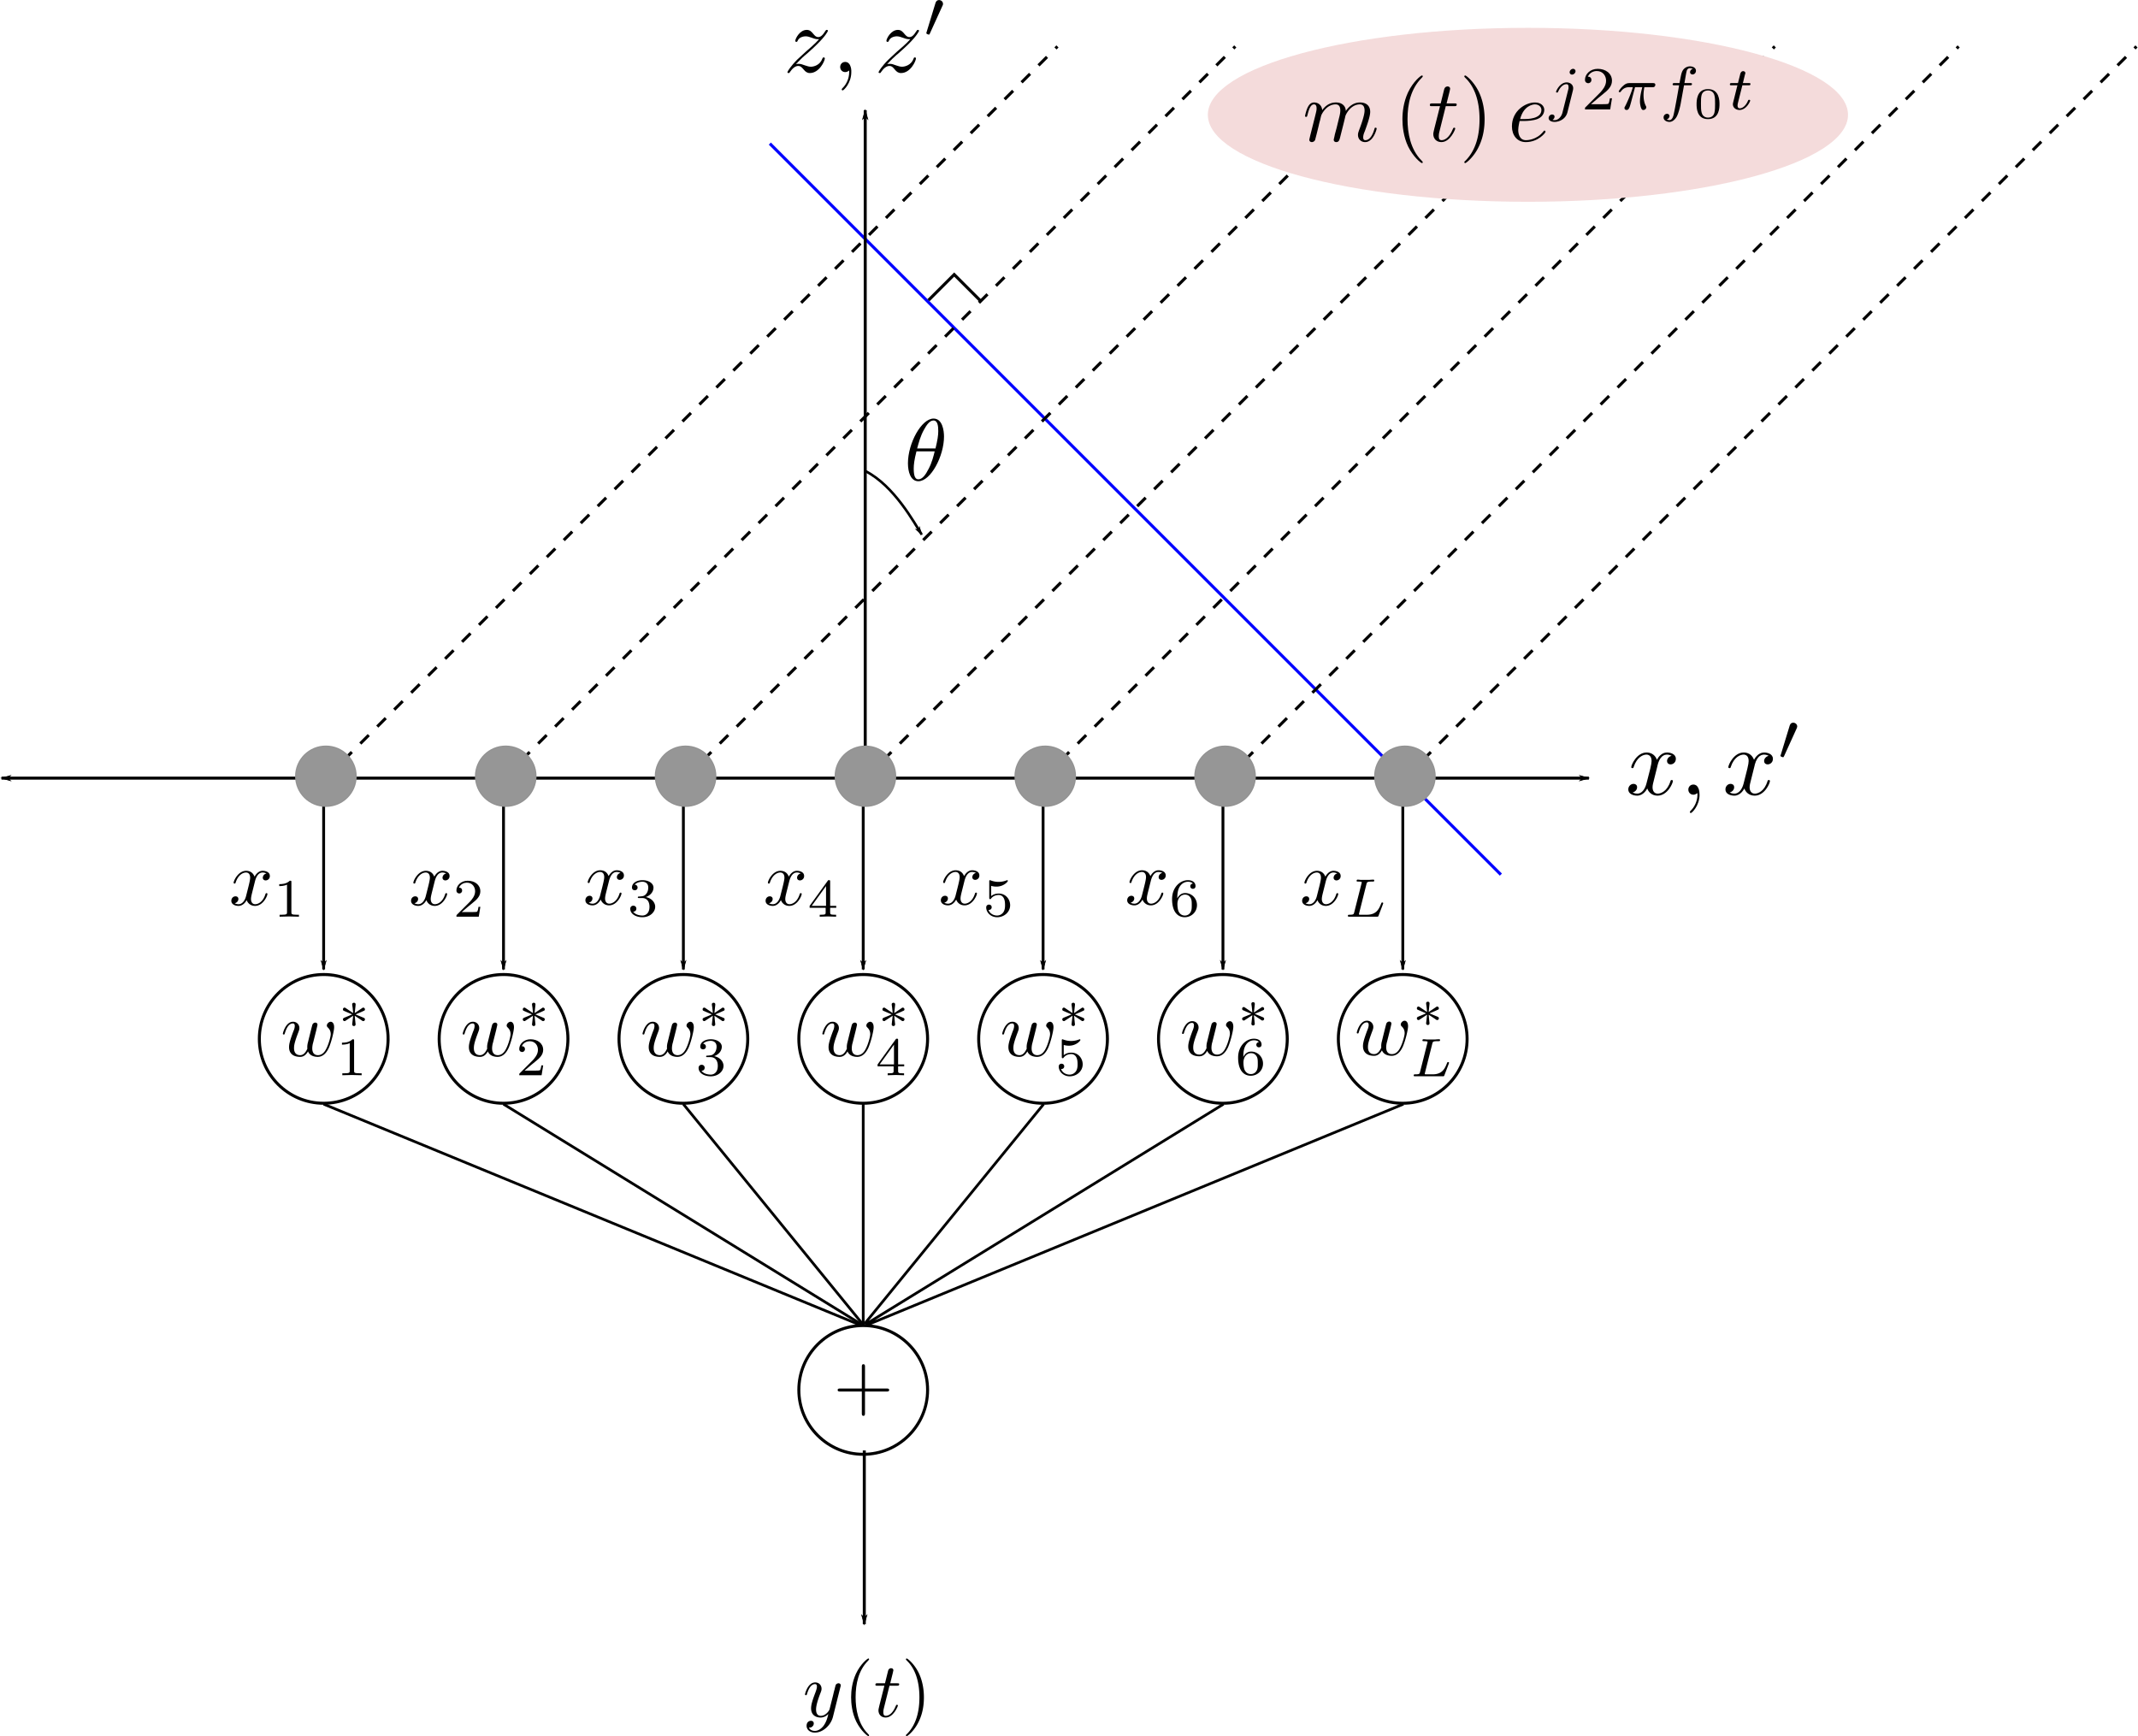 <svg xmlns="http://www.w3.org/2000/svg" xmlns:ns0="http://www.iki.fi/pav/software/textext/" xmlns:xlink="http://www.w3.org/1999/xlink" viewBox="0 0 713.31 579.21" version="1.0"><defs><marker id="a" refY="0" refX="0" orient="auto" overflow="visible"><path d="M-10 0l-4 4L0 0l-14-4 4 4z" stroke="#000" stroke-width=".8pt" fill-rule="evenodd"/></marker><marker id="P" refY="0" refX="0" orient="auto" overflow="visible"><path d="M10 0l4-4L0 0l14 4-4-4z" stroke="#000" stroke-width=".8pt" fill-rule="evenodd"/></marker><radialGradient id="R" gradientUnits="userSpaceOnUse" cx="381.31" cy="477.66" r="109.98" gradientTransform="matrix(1 0 0 1.006 0 -2.968)"><stop offset="0"/><stop offset="1" stop-opacity="0"/></radialGradient></defs><path d="M256.848 47.91l243.9 243.9" stroke="#00f" fill="none"/><path d="M335.04 412.65v55.218" marker-end="url(#a)" stroke="#000" stroke-width=".947" fill="none" transform="translate(-47.042 -144.41)"/><path d="M287.998 368.38v73.745" stroke="#000" stroke-width=".901" fill="none"/><path d="M335.4 628.35v57.97" marker-end="url(#a)" stroke="#000" fill="none" transform="translate(-47.042 -144.41)"/><path d="M129.48 346.62c0 11.861-9.615 21.477-21.476 21.477-11.862 0-21.477-9.616-21.477-21.477 0-11.862 9.616-21.477 21.477-21.477s21.477 9.616 21.477 21.477zM189.476 346.62c0 11.861-9.616 21.477-21.477 21.477-11.862 0-21.477-9.616-21.477-21.477 0-11.862 9.616-21.477 21.477-21.477s21.477 9.616 21.477 21.477zM249.476 346.62c0 11.861-9.616 21.477-21.477 21.477-11.862 0-21.477-9.616-21.477-21.477 0-11.862 9.616-21.477 21.477-21.477s21.477 9.616 21.477 21.477zM309.476 346.62c0 11.861-9.616 21.477-21.477 21.477-11.862 0-21.477-9.616-21.477-21.477 0-11.862 9.616-21.477 21.477-21.477s21.477 9.616 21.477 21.477zM369.476 346.62c0 11.861-9.616 21.477-21.477 21.477-11.862 0-21.477-9.616-21.477-21.477 0-11.862 9.616-21.477 21.477-21.477s21.477 9.616 21.477 21.477zM429.476 346.62c0 11.861-9.616 21.477-21.477 21.477-11.862 0-21.477-9.616-21.477-21.477 0-11.862 9.616-21.477 21.477-21.477s21.477 9.616 21.477 21.477zM489.476 346.62c0 11.861-9.616 21.477-21.477 21.477-11.862 0-21.477-9.616-21.477-21.477 0-11.862 9.616-21.477 21.477-21.477s21.477 9.616 21.477 21.477z" stroke="#000" stroke-width="1" fill="none"/><path d="M155.02 412.65v55.218" marker-end="url(#a)" stroke="#000" stroke-width=".947" fill="none" transform="translate(-47.042 -144.41)"/><path d="M107.958 368.38l178.78 73.611" stroke="#000" stroke-width=".901" fill="none"/><path d="M515.07 412.65v55.218M455.06 412.65v55.218M395.05 412.65v55.218M275.04 412.65v55.218" marker-end="url(#a)" stroke="#000" stroke-width=".947" fill="none" transform="translate(-47.042 -144.41)"/><path d="M227.988 368.38l59.772 73.343" stroke="#000" stroke-width=".901" fill="none"/><path d="M215.03 412.65v55.218" marker-end="url(#a)" stroke="#000" stroke-width=".947" fill="none" transform="translate(-47.042 -144.41)"/><path d="M167.968 368.38l119.41 73.477" stroke="#000" stroke-width=".901" fill="none"/><g ns0:preamble="/home/zinka/Desktop/zinka/Ubuntu Softwares/Textext/preamble.txt" ns0:text="$w_1^*$" transform="translate(-485.982 2.75) scale(2.594)"><defs><symbol id="b" overflow="visible"><path d="M4.61-3.375c.046-.219.14-.594.14-.656 0-.172-.14-.266-.281-.266a.414.414 0 00-.375.281c-.032.063-.5 1.97-.563 2.235a2.336 2.336 0 00-.093.656c0 .11 0 .125.015.172-.234.531-.531.844-.922.844-.797 0-.797-.735-.797-.907 0-.312.047-.703.516-1.937.11-.297.172-.438.172-.64a.797.797 0 00-.813-.813C.656-4.406.297-2.953.297-2.875c0 .11.094.11.11.11.109 0 .109-.032.156-.188.28-.922.656-1.234 1.015-1.234.094 0 .25.015.25.328 0 .25-.11.53-.187.703-.438 1.172-.547 1.625-.547 2.015C1.094-.234 1.75.11 2.5.11c.172 0 .64 0 1.031-.703.266.64.953.703 1.25.703.75 0 1.188-.625 1.453-1.218.328-.782.657-2.125.657-2.594 0-.547-.266-.703-.438-.703-.25 0-.5.265-.5.484 0 .125.063.188.14.266.11.11.36.36.36.843 0 .344-.281 1.313-.547 1.829-.25.53-.61.875-1.094.875-.468 0-.734-.297-.734-.875 0-.266.062-.579.11-.72z"/></symbol><symbol id="c" overflow="visible"><path d="M2.25-1.734c.578-.25.828-.344 1-.438.14-.047.203-.078.203-.219a.223.223 0 00-.219-.218c-.047 0-.062 0-.14.062l-.953.64.109-1.03c.016-.126 0-.297-.219-.297-.078 0-.218.046-.218.203 0 .062.03.265.046.343.016.11.063.625.079.782l-.954-.64C.922-2.579.906-2.61.844-2.61c-.14 0-.219.109-.219.218 0 .141.078.188.14.204l1.048.453c-.563.25-.829.343-1 .421-.125.063-.188.094-.188.22s.078.218.219.218c.047 0 .062 0 .14-.063l.954-.625-.125 1.11c0 .156.14.219.218.219.094 0 .22-.063.22-.22 0-.062-.032-.265-.032-.327-.016-.125-.063-.625-.078-.781l.828.546c.187.141.203.141.265.141a.214.214 0 00.22-.219c0-.14-.095-.172-.157-.203z"/></symbol><symbol id="d" overflow="visible"><path d="M2.328-4.438c0-.187 0-.187-.203-.187-.453.438-1.078.438-1.36.438v.25c.157 0 .626 0 1-.188v3.547c0 .234 0 .328-.687.328H.812V0c.125 0 .985-.031 1.235-.031.219 0 1.094.031 1.25.031v-.25H3.03c-.703 0-.703-.094-.703-.328z"/></symbol></defs><use xlink:href="#b" height="586.206" width="729.005" y="134.765" x="223.432"/><use xlink:href="#c" height="586.206" width="729.005" y="131.15" x="230.833"/><use xlink:href="#d" height="586.206" width="729.005" y="137.238" x="230.565"/></g><g ns0:preamble="/home/zinka/Desktop/zinka/Ubuntu Softwares/Textext/preamble.txt" transform="translate(-425.982 2.75) scale(2.594)" ns0:text="$w_2^*$"><defs><symbol id="e" overflow="visible"><path d="M4.61-3.375c.046-.219.14-.594.14-.656 0-.172-.14-.266-.281-.266a.414.414 0 00-.375.281c-.032.063-.5 1.97-.563 2.235a2.336 2.336 0 00-.093.656c0 .11 0 .125.015.172-.234.531-.531.844-.922.844-.797 0-.797-.735-.797-.907 0-.312.047-.703.516-1.937.11-.297.172-.438.172-.64a.797.797 0 00-.813-.813C.656-4.406.297-2.953.297-2.875c0 .11.094.11.11.11.109 0 .109-.032.156-.188.28-.922.656-1.234 1.015-1.234.094 0 .25.015.25.328 0 .25-.11.53-.187.703-.438 1.172-.547 1.625-.547 2.015C1.094-.234 1.75.11 2.5.11c.172 0 .64 0 1.031-.703.266.64.953.703 1.25.703.75 0 1.188-.625 1.453-1.218.328-.782.657-2.125.657-2.594 0-.547-.266-.703-.438-.703-.25 0-.5.265-.5.484 0 .125.063.188.14.266.11.11.36.36.36.843 0 .344-.281 1.313-.547 1.829-.25.53-.61.875-1.094.875-.468 0-.734-.297-.734-.875 0-.266.062-.579.11-.72z"/></symbol><symbol id="f" overflow="visible"><path d="M2.25-1.734c.578-.25.828-.344 1-.438.14-.047.203-.078.203-.219a.223.223 0 00-.219-.218c-.047 0-.062 0-.14.062l-.953.64.109-1.03c.016-.126 0-.297-.219-.297-.078 0-.218.046-.218.203 0 .062.03.265.046.343.016.11.063.625.079.782l-.954-.64C.922-2.579.906-2.61.844-2.61c-.14 0-.219.109-.219.218 0 .141.078.188.14.204l1.048.453c-.563.25-.829.343-1 .421-.125.063-.188.094-.188.22s.078.218.219.218c.047 0 .062 0 .14-.063l.954-.625-.125 1.11c0 .156.14.219.218.219.094 0 .22-.063.22-.22 0-.062-.032-.265-.032-.327-.016-.125-.063-.625-.078-.781l.828.546c.187.141.203.141.265.141a.214.214 0 00.22-.219c0-.14-.095-.172-.157-.203z"/></symbol><symbol id="g" overflow="visible"><path d="M3.516-1.266H3.28c-.015.157-.094.563-.187.625-.047.047-.578.047-.688.047H1.125c.734-.64.984-.843 1.39-1.172.516-.406 1-.843 1-1.5 0-.843-.734-1.359-1.624-1.359-.86 0-1.453.61-1.453 1.25 0 .344.296.39.375.39.156 0 .359-.124.359-.374 0-.125-.047-.375-.406-.375.218-.485.687-.641 1.015-.641.703 0 1.063.547 1.063 1.11 0 .609-.438 1.077-.656 1.327L.516-.266C.438-.203.438-.188.438 0h2.875z"/></symbol></defs><use xlink:href="#e" height="586.206" width="729.005" y="134.765" x="223.432"/><use xlink:href="#f" height="586.206" width="729.005" y="131.15" x="230.833"/><use xlink:href="#g" height="586.206" width="729.005" y="137.238" x="230.565"/></g><g ns0:preamble="/home/zinka/Desktop/zinka/Ubuntu Softwares/Textext/preamble.txt" ns0:text="$w_3^*$" transform="translate(-365.982 2.75) scale(2.594)"><defs><symbol id="h" overflow="visible"><path d="M4.61-3.375c.046-.219.14-.594.14-.656 0-.172-.14-.266-.281-.266a.414.414 0 00-.375.281c-.032.063-.5 1.97-.563 2.235a2.336 2.336 0 00-.093.656c0 .11 0 .125.015.172-.234.531-.531.844-.922.844-.797 0-.797-.735-.797-.907 0-.312.047-.703.516-1.937.11-.297.172-.438.172-.64a.797.797 0 00-.813-.813C.656-4.406.297-2.953.297-2.875c0 .11.094.11.11.11.109 0 .109-.032.156-.188.28-.922.656-1.234 1.015-1.234.094 0 .25.015.25.328 0 .25-.11.53-.187.703-.438 1.172-.547 1.625-.547 2.015C1.094-.234 1.75.11 2.5.11c.172 0 .64 0 1.031-.703.266.64.953.703 1.25.703.75 0 1.188-.625 1.453-1.218.328-.782.657-2.125.657-2.594 0-.547-.266-.703-.438-.703-.25 0-.5.265-.5.484 0 .125.063.188.14.266.11.11.36.36.36.843 0 .344-.281 1.313-.547 1.829-.25.53-.61.875-1.094.875-.468 0-.734-.297-.734-.875 0-.266.062-.579.11-.72z"/></symbol><symbol id="i" overflow="visible"><path d="M2.25-1.734c.578-.25.828-.344 1-.438.14-.047.203-.078.203-.219a.223.223 0 00-.219-.218c-.047 0-.062 0-.14.062l-.953.64.109-1.03c.016-.126 0-.297-.219-.297-.078 0-.218.046-.218.203 0 .062.03.265.046.343.016.11.063.625.079.782l-.954-.64C.922-2.579.906-2.61.844-2.61c-.14 0-.219.109-.219.218 0 .141.078.188.14.204l1.048.453c-.563.25-.829.343-1 .421-.125.063-.188.094-.188.22s.078.218.219.218c.047 0 .062 0 .14-.063l.954-.625-.125 1.11c0 .156.14.219.218.219.094 0 .22-.063.22-.22 0-.062-.032-.265-.032-.327-.016-.125-.063-.625-.078-.781l.828.546c.187.141.203.141.265.141a.214.214 0 00.22-.219c0-.14-.095-.172-.157-.203z"/></symbol><symbol id="j" overflow="visible"><path d="M1.906-2.328c.547 0 .938.375.938 1.125 0 .86-.516 1.125-.907 1.125-.28 0-.906-.078-1.187-.5.328 0 .406-.234.406-.39 0-.22-.172-.376-.39-.376a.38.38 0 00-.391.407C.375-.281 1.094.14 1.937.14c.97 0 1.641-.657 1.641-1.344 0-.547-.437-1.094-1.203-1.25.719-.266.984-.781.984-1.219 0-.547-.625-.953-1.406-.953-.765 0-1.36.375-1.36.937 0 .235.157.36.36.36.219 0 .36-.156.36-.344 0-.203-.141-.36-.36-.375.25-.297.719-.375.985-.375.312 0 .75.156.75.75 0 .297-.094.625-.282.828-.218.266-.422.281-.765.313-.172.015-.188.015-.22.015-.015 0-.077.016-.077.094 0 .094.062.094.187.094z"/></symbol></defs><use xlink:href="#h" height="586.206" width="729.005" y="134.765" x="223.432"/><use xlink:href="#i" height="586.206" width="729.005" y="131.15" x="230.833"/><use xlink:href="#j" height="586.206" width="729.005" y="137.238" x="230.565"/></g><g ns0:preamble="/home/zinka/Desktop/zinka/Ubuntu Softwares/Textext/preamble.txt" transform="translate(-305.982 2.75) scale(2.594)" ns0:text="$w_4^*$"><defs><symbol id="k" overflow="visible"><path d="M4.61-3.375c.046-.219.14-.594.14-.656 0-.172-.14-.266-.281-.266a.414.414 0 00-.375.281c-.032.063-.5 1.97-.563 2.235a2.336 2.336 0 00-.093.656c0 .11 0 .125.015.172-.234.531-.531.844-.922.844-.797 0-.797-.735-.797-.907 0-.312.047-.703.516-1.937.11-.297.172-.438.172-.64a.797.797 0 00-.813-.813C.656-4.406.297-2.953.297-2.875c0 .11.094.11.11.11.109 0 .109-.032.156-.188.28-.922.656-1.234 1.015-1.234.094 0 .25.015.25.328 0 .25-.11.53-.187.703-.438 1.172-.547 1.625-.547 2.015C1.094-.234 1.75.11 2.5.11c.172 0 .64 0 1.031-.703.266.64.953.703 1.25.703.75 0 1.188-.625 1.453-1.218.328-.782.657-2.125.657-2.594 0-.547-.266-.703-.438-.703-.25 0-.5.265-.5.484 0 .125.063.188.14.266.11.11.36.36.36.843 0 .344-.281 1.313-.547 1.829-.25.53-.61.875-1.094.875-.468 0-.734-.297-.734-.875 0-.266.062-.579.11-.72z"/></symbol><symbol id="l" overflow="visible"><path d="M2.25-1.734c.578-.25.828-.344 1-.438.14-.047.203-.078.203-.219a.223.223 0 00-.219-.218c-.047 0-.062 0-.14.062l-.953.64.109-1.03c.016-.126 0-.297-.219-.297-.078 0-.218.046-.218.203 0 .062.03.265.046.343.016.11.063.625.079.782l-.954-.64C.922-2.579.906-2.61.844-2.61c-.14 0-.219.109-.219.218 0 .141.078.188.14.204l1.048.453c-.563.25-.829.343-1 .421-.125.063-.188.094-.188.22s.078.218.219.218c.047 0 .062 0 .14-.063l.954-.625-.125 1.11c0 .156.14.219.218.219.094 0 .22-.063.22-.22 0-.062-.032-.265-.032-.327-.016-.125-.063-.625-.078-.781l.828.546c.187.141.203.141.265.141a.214.214 0 00.22-.219c0-.14-.095-.172-.157-.203z"/></symbol><symbol id="m" overflow="visible"><path d="M3.688-1.14v-.25h-.782V-4.5c0-.14 0-.203-.14-.203-.094 0-.125 0-.188.11L.266-1.392v.25h2.062v.563c0 .25 0 .328-.578.328h-.187V0c.359-.016.796-.031 1.046-.031.266 0 .704.015 1.063.031v-.25h-.188c-.578 0-.578-.078-.578-.328v-.563zM2.375-3.939v2.547H.531z"/></symbol></defs><use xlink:href="#k" height="586.206" width="729.005" y="134.765" x="223.432"/><use xlink:href="#l" height="586.206" width="729.005" y="131.15" x="230.833"/><use xlink:href="#m" height="586.206" width="729.005" y="137.238" x="230.565"/></g><g ns0:preamble="/home/zinka/Desktop/zinka/Ubuntu Softwares/Textext/preamble.txt" ns0:text="$w_5^*$" transform="translate(-245.982 2.75) scale(2.594)"><defs><symbol id="n" overflow="visible"><path d="M4.61-3.375c.046-.219.14-.594.14-.656 0-.172-.14-.266-.281-.266a.414.414 0 00-.375.281c-.032.063-.5 1.97-.563 2.235a2.336 2.336 0 00-.093.656c0 .11 0 .125.015.172-.234.531-.531.844-.922.844-.797 0-.797-.735-.797-.907 0-.312.047-.703.516-1.937.11-.297.172-.438.172-.64a.797.797 0 00-.813-.813C.656-4.406.297-2.953.297-2.875c0 .11.094.11.11.11.109 0 .109-.032.156-.188.28-.922.656-1.234 1.015-1.234.094 0 .25.015.25.328 0 .25-.11.53-.187.703-.438 1.172-.547 1.625-.547 2.015C1.094-.234 1.75.11 2.5.11c.172 0 .64 0 1.031-.703.266.64.953.703 1.25.703.75 0 1.188-.625 1.453-1.218.328-.782.657-2.125.657-2.594 0-.547-.266-.703-.438-.703-.25 0-.5.265-.5.484 0 .125.063.188.14.266.11.11.36.36.36.843 0 .344-.281 1.313-.547 1.829-.25.53-.61.875-1.094.875-.468 0-.734-.297-.734-.875 0-.266.062-.579.11-.72z"/></symbol><symbol id="o" overflow="visible"><path d="M2.25-1.734c.578-.25.828-.344 1-.438.14-.047.203-.078.203-.219a.223.223 0 00-.219-.218c-.047 0-.062 0-.14.062l-.953.64.109-1.03c.016-.126 0-.297-.219-.297-.078 0-.218.046-.218.203 0 .062.03.265.046.343.016.11.063.625.079.782l-.954-.64C.922-2.579.906-2.61.844-2.61c-.14 0-.219.109-.219.218 0 .141.078.188.14.204l1.048.453c-.563.25-.829.343-1 .421-.125.063-.188.094-.188.22s.078.218.219.218c.047 0 .062 0 .14-.063l.954-.625-.125 1.11c0 .156.14.219.218.219.094 0 .22-.063.22-.22 0-.062-.032-.265-.032-.327-.016-.125-.063-.625-.078-.781l.828.546c.187.141.203.141.265.141a.214.214 0 00.22-.219c0-.14-.095-.172-.157-.203z"/></symbol><symbol id="p" overflow="visible"><path d="M1.078-3.89c.36.093.563.093.672.093.922 0 1.469-.625 1.469-.734 0-.078-.047-.094-.078-.094-.016 0-.032 0-.063.016-.172.062-.531.203-1.047.203-.203 0-.562-.016-1.015-.188-.079-.031-.094-.031-.094-.031-.094 0-.094.078-.094.187v2.047c0 .125 0 .203.11.203.062 0 .078 0 .14-.093.297-.375.734-.438.969-.438.422 0 .61.328.64.39.125.235.172.5.172.907 0 .203 0 .61-.218.922a.984.984 0 01-.813.422c-.453 0-.922-.25-1.094-.719.266.016.407-.156.407-.344 0-.297-.266-.343-.36-.343 0 0-.344 0-.344.375 0 .625.579 1.25 1.407 1.25.89 0 1.672-.657 1.672-1.547 0-.782-.594-1.5-1.454-1.5-.312 0-.671.062-.984.328z"/></symbol></defs><use xlink:href="#n" height="586.206" width="729.005" y="134.765" x="223.432"/><use xlink:href="#o" height="586.206" width="729.005" y="131.15" x="230.833"/><use xlink:href="#p" height="586.206" width="729.005" y="137.238" x="230.565"/></g><g ns0:preamble="/home/zinka/Desktop/zinka/Ubuntu Softwares/Textext/preamble.txt" transform="translate(-185.982 2.56) scale(2.594)" ns0:text="$w_6^*$"><defs><symbol id="q" overflow="visible"><path d="M4.61-3.375c.046-.219.14-.594.14-.656 0-.172-.14-.266-.281-.266a.414.414 0 00-.375.281c-.032.063-.5 1.97-.563 2.235a2.336 2.336 0 00-.093.656c0 .11 0 .125.015.172-.234.531-.531.844-.922.844-.797 0-.797-.735-.797-.907 0-.312.047-.703.516-1.937.11-.297.172-.438.172-.64a.797.797 0 00-.813-.813C.656-4.406.297-2.953.297-2.875c0 .11.094.11.11.11.109 0 .109-.032.156-.188.28-.922.656-1.234 1.015-1.234.094 0 .25.015.25.328 0 .25-.11.53-.187.703-.438 1.172-.547 1.625-.547 2.015C1.094-.234 1.75.11 2.5.11c.172 0 .64 0 1.031-.703.266.64.953.703 1.25.703.75 0 1.188-.625 1.453-1.218.328-.782.657-2.125.657-2.594 0-.547-.266-.703-.438-.703-.25 0-.5.265-.5.484 0 .125.063.188.14.266.11.11.36.36.36.843 0 .344-.281 1.313-.547 1.829-.25.53-.61.875-1.094.875-.468 0-.734-.297-.734-.875 0-.266.062-.579.11-.72z"/></symbol><symbol id="r" overflow="visible"><path d="M2.25-1.734c.578-.25.828-.344 1-.438.14-.047.203-.078.203-.219a.223.223 0 00-.219-.218c-.047 0-.062 0-.14.062l-.953.64.109-1.03c.016-.126 0-.297-.219-.297-.078 0-.218.046-.218.203 0 .062.03.265.046.343.016.11.063.625.079.782l-.954-.64C.922-2.579.906-2.61.844-2.61c-.14 0-.219.109-.219.218 0 .141.078.188.14.204l1.048.453c-.563.25-.829.343-1 .421-.125.063-.188.094-.188.22s.078.218.219.218c.047 0 .062 0 .14-.063l.954-.625-.125 1.11c0 .156.14.219.218.219.094 0 .22-.063.22-.22 0-.062-.032-.265-.032-.327-.016-.125-.063-.625-.078-.781l.828.546c.187.141.203.141.265.141a.214.214 0 00.22-.219c0-.14-.095-.172-.157-.203z"/></symbol><symbol id="s" overflow="visible"><path d="M1.047-2.281c0-.563.047-1.078.312-1.516.235-.375.61-.625 1.063-.625.203 0 .484.047.625.235-.172.015-.328.14-.328.343a.32.32 0 00.328.328c.219 0 .344-.14.344-.343 0-.407-.297-.766-.985-.766-1 0-2.03.922-2.03 2.422C.375-.406 1.218.14 2 .14c.844 0 1.578-.657 1.578-1.563 0-.89-.703-1.547-1.515-1.547-.563 0-.86.375-1.016.688zM2-.078c-.36 0-.625-.203-.781-.516-.094-.203-.157-.562-.157-.968 0-.688.407-1.204.97-1.204.312 0 .53.125.702.375.172.266.172.563.172.97 0 .39 0 .687-.187.968A.815.815 0 012-.078z"/></symbol></defs><use xlink:href="#q" height="586.206" width="729.005" y="134.765" x="223.432"/><use xlink:href="#r" height="586.206" width="729.005" y="131.15" x="230.833"/><use xlink:href="#s" height="586.206" width="729.005" y="137.238" x="230.565"/></g><g ns0:preamble="/home/zinka/Desktop/zinka/Ubuntu Softwares/Textext/preamble.txt" ns0:text="$w_L^*$" transform="translate(-127.683 2.4) scale(2.594)"><defs><symbol id="t" overflow="visible"><path d="M4.61-3.375c.046-.219.14-.594.14-.656 0-.172-.14-.266-.281-.266a.414.414 0 00-.375.281c-.032.063-.5 1.97-.563 2.235a2.336 2.336 0 00-.093.656c0 .11 0 .125.015.172-.234.531-.531.844-.922.844-.797 0-.797-.735-.797-.907 0-.312.047-.703.516-1.937.11-.297.172-.438.172-.64a.797.797 0 00-.813-.813C.656-4.406.297-2.953.297-2.875c0 .11.094.11.11.11.109 0 .109-.032.156-.188.28-.922.656-1.234 1.015-1.234.094 0 .25.015.25.328 0 .25-.11.53-.187.703-.438 1.172-.547 1.625-.547 2.015C1.094-.234 1.75.11 2.5.11c.172 0 .64 0 1.031-.703.266.64.953.703 1.25.703.75 0 1.188-.625 1.453-1.218.328-.782.657-2.125.657-2.594 0-.547-.266-.703-.438-.703-.25 0-.5.265-.5.484 0 .125.063.188.14.266.11.11.36.36.36.843 0 .344-.281 1.313-.547 1.829-.25.53-.61.875-1.094.875-.468 0-.734-.297-.734-.875 0-.266.062-.579.11-.72z"/></symbol><symbol id="u" overflow="visible"><path d="M2.25-1.734c.578-.25.828-.344 1-.438.14-.047.203-.078.203-.219a.223.223 0 00-.219-.218c-.047 0-.062 0-.14.062l-.953.64.109-1.03c.016-.126 0-.297-.219-.297-.078 0-.218.046-.218.203 0 .062.03.265.046.343.016.11.063.625.079.782l-.954-.64C.922-2.579.906-2.61.844-2.61c-.14 0-.219.109-.219.218 0 .141.078.188.14.204l1.048.453c-.563.25-.829.343-1 .421-.125.063-.188.094-.188.22s.078.218.219.218c.047 0 .062 0 .14-.063l.954-.625-.125 1.11c0 .156.14.219.218.219.094 0 .22-.063.22-.22 0-.062-.032-.265-.032-.327-.016-.125-.063-.625-.078-.781l.828.546c.187.141.203.141.265.141a.214.214 0 00.22-.219c0-.14-.095-.172-.157-.203z"/></symbol><symbol id="v" overflow="visible"><path d="M2.875-4.188c.063-.25.078-.328.719-.328.219 0 .281 0 .281-.14 0-.016 0-.11-.11-.11a6.07 6.07 0 00-.515.032H2.203c-.14 0-.312-.032-.453-.032-.031 0-.14 0-.14.157 0 .093.078.093.218.093.016 0 .14 0 .266.016.156.016.172.031.172.11 0 0 0 .046-.032.14L1.297-.547c-.063.235-.078.297-.61.297-.109 0-.203 0-.203.14 0 .11.078.11.203.11h3.5c.188 0 .188 0 .25-.14.063-.188.594-1.532.594-1.594 0-.016-.015-.094-.125-.094-.078 0-.094.031-.14.14C4.5-1.03 4.188-.25 2.922-.25h-.797c-.203 0-.219-.016-.219-.078 0 0 0-.031.032-.14z"/></symbol></defs><use xlink:href="#t" height="586.206" width="729.005" y="134.765" x="223.432"/><use xlink:href="#u" height="586.206" width="729.005" y="131.15" x="230.833"/><use xlink:href="#v" height="586.206" width="729.005" y="137.509" x="230.565"/></g><path d="M309.476 463.74c0 11.862-9.616 21.478-21.477 21.478-11.862 0-21.477-9.616-21.477-21.477 0-11.862 9.616-21.477 21.477-21.477s21.477 9.616 21.477 21.477z" stroke="#000" stroke-width="1" fill="none"/><g stroke="#000" stroke-width=".901" fill="none"><path d="M468.228 368.38l-178.78 73.61M348.198 368.38l-59.772 73.342M408.208 368.38l-119.41 73.48"/></g><g ns0:preamble="/home/zinka/Desktop/zinka/Ubuntu Softwares/Textext/preamble.txt" transform="translate(-503.172 -47.609) scale(2.594)" ns0:text="$x_1$"><defs><symbol id="w" overflow="visible"><path d="M3.328-3.016c.063-.25.297-1.171.985-1.171.046 0 .296 0 .5.125a.577.577 0 00-.47.546c0 .157.11.344.376.344a.546.546 0 00.531-.578c0-.516-.578-.656-.922-.656-.578 0-.922.531-1.047.75-.25-.656-.781-.75-1.078-.75-1.031 0-1.61 1.281-1.61 1.531 0 .11.11.11.126.11.078 0 .11-.032.125-.11.344-1.063 1-1.313 1.344-1.313.187 0 .53.094.53.672 0 .313-.171.97-.53 2.375-.157.61-.516 1.032-.954 1.032-.062 0-.28 0-.5-.125.25-.063.47-.266.47-.547 0-.266-.22-.344-.36-.344-.313 0-.547.25-.547.578 0 .453.484.656.922.656.672 0 1.031-.703 1.047-.75.125.36.484.75 1.078.75 1.031 0 1.594-1.28 1.594-1.53 0-.11-.079-.11-.11-.11-.094 0-.11.047-.14.11C4.36-.345 3.688-.11 3.375-.11c-.39 0-.547-.313-.547-.657 0-.218.047-.437.156-.875z"/></symbol><symbol id="x" overflow="visible"><path d="M2.328-4.438c0-.187 0-.187-.203-.187-.453.438-1.078.438-1.36.438v.25c.157 0 .626 0 1-.188v3.547c0 .234 0 .328-.687.328H.812V0c.125 0 .985-.031 1.235-.031.219 0 1.094.031 1.25.031v-.25H3.03c-.703 0-.703-.094-.703-.328z"/></symbol></defs><use xlink:href="#w" height="586.206" width="729.005" y="134.765" x="223.432"/><use xlink:href="#x" height="586.206" width="729.005" y="136.259" x="229.126"/></g><g ns0:preamble="/home/zinka/Desktop/zinka/Ubuntu Softwares/Textext/preamble.txt" ns0:text="$x_2$" transform="translate(-443.212 -47.609) scale(2.594)"><defs><symbol id="y" overflow="visible"><path d="M3.328-3.016c.063-.25.297-1.171.985-1.171.046 0 .296 0 .5.125a.577.577 0 00-.47.546c0 .157.11.344.376.344a.546.546 0 00.531-.578c0-.516-.578-.656-.922-.656-.578 0-.922.531-1.047.75-.25-.656-.781-.75-1.078-.75-1.031 0-1.61 1.281-1.61 1.531 0 .11.11.11.126.11.078 0 .11-.032.125-.11.344-1.063 1-1.313 1.344-1.313.187 0 .53.094.53.672 0 .313-.171.97-.53 2.375-.157.61-.516 1.032-.954 1.032-.062 0-.28 0-.5-.125.25-.063.47-.266.47-.547 0-.266-.22-.344-.36-.344-.313 0-.547.25-.547.578 0 .453.484.656.922.656.672 0 1.031-.703 1.047-.75.125.36.484.75 1.078.75 1.031 0 1.594-1.28 1.594-1.53 0-.11-.079-.11-.11-.11-.094 0-.11.047-.14.11C4.36-.345 3.688-.11 3.375-.11c-.39 0-.547-.313-.547-.657 0-.218.047-.437.156-.875z"/></symbol><symbol id="z" overflow="visible"><path d="M3.516-1.266H3.28c-.015.157-.094.563-.187.625-.047.047-.578.047-.688.047H1.125c.734-.64.984-.843 1.39-1.172.516-.406 1-.843 1-1.5 0-.843-.734-1.359-1.624-1.359-.86 0-1.453.61-1.453 1.25 0 .344.296.39.375.39.156 0 .359-.124.359-.374 0-.125-.047-.375-.406-.375.218-.485.687-.641 1.015-.641.703 0 1.063.547 1.063 1.11 0 .609-.438 1.077-.656 1.327L.516-.266C.438-.203.438-.188.438 0h2.875z"/></symbol></defs><use xlink:href="#y" height="586.206" width="729.005" y="134.765" x="223.432"/><use xlink:href="#z" height="586.206" width="729.005" y="136.259" x="229.126"/></g><g ns0:preamble="/home/zinka/Desktop/zinka/Ubuntu Softwares/Textext/preamble.txt" transform="translate(-385.042 -47.791) scale(2.594)" ns0:text="$x_3$"><defs><symbol id="A" overflow="visible"><path d="M3.328-3.016c.063-.25.297-1.171.985-1.171.046 0 .296 0 .5.125a.577.577 0 00-.47.546c0 .157.11.344.376.344a.546.546 0 00.531-.578c0-.516-.578-.656-.922-.656-.578 0-.922.531-1.047.75-.25-.656-.781-.75-1.078-.75-1.031 0-1.61 1.281-1.61 1.531 0 .11.11.11.126.11.078 0 .11-.032.125-.11.344-1.063 1-1.313 1.344-1.313.187 0 .53.094.53.672 0 .313-.171.97-.53 2.375-.157.61-.516 1.032-.954 1.032-.062 0-.28 0-.5-.125.25-.063.47-.266.47-.547 0-.266-.22-.344-.36-.344-.313 0-.547.25-.547.578 0 .453.484.656.922.656.672 0 1.031-.703 1.047-.75.125.36.484.75 1.078.75 1.031 0 1.594-1.28 1.594-1.53 0-.11-.079-.11-.11-.11-.094 0-.11.047-.14.11C4.36-.345 3.688-.11 3.375-.11c-.39 0-.547-.313-.547-.657 0-.218.047-.437.156-.875z"/></symbol><symbol id="B" overflow="visible"><path d="M1.906-2.328c.547 0 .938.375.938 1.125 0 .86-.516 1.125-.907 1.125-.28 0-.906-.078-1.187-.5.328 0 .406-.234.406-.39 0-.22-.172-.376-.39-.376a.38.38 0 00-.391.407C.375-.281 1.094.14 1.937.14c.97 0 1.641-.657 1.641-1.344 0-.547-.437-1.094-1.203-1.25.719-.266.984-.781.984-1.219 0-.547-.625-.953-1.406-.953-.765 0-1.36.375-1.36.937 0 .235.157.36.36.36.219 0 .36-.156.36-.344 0-.203-.141-.36-.36-.375.25-.297.719-.375.985-.375.312 0 .75.156.75.75 0 .297-.094.625-.282.828-.218.266-.422.281-.765.313-.172.015-.188.015-.22.015-.015 0-.077.016-.077.094 0 .094.062.094.187.094z"/></symbol></defs><use xlink:href="#A" height="586.206" width="729.005" y="134.765" x="223.432"/><use xlink:href="#B" height="586.206" width="729.005" y="136.259" x="229.126"/></g><g ns0:preamble="/home/zinka/Desktop/zinka/Ubuntu Softwares/Textext/preamble.txt" ns0:text="$x_4$" transform="translate(-324.922 -47.609) scale(2.594)"><defs><symbol id="C" overflow="visible"><path d="M3.328-3.016c.063-.25.297-1.171.985-1.171.046 0 .296 0 .5.125a.577.577 0 00-.47.546c0 .157.11.344.376.344a.546.546 0 00.531-.578c0-.516-.578-.656-.922-.656-.578 0-.922.531-1.047.75-.25-.656-.781-.75-1.078-.75-1.031 0-1.61 1.281-1.61 1.531 0 .11.11.11.126.11.078 0 .11-.032.125-.11.344-1.063 1-1.313 1.344-1.313.187 0 .53.094.53.672 0 .313-.171.97-.53 2.375-.157.61-.516 1.032-.954 1.032-.062 0-.28 0-.5-.125.25-.063.47-.266.47-.547 0-.266-.22-.344-.36-.344-.313 0-.547.25-.547.578 0 .453.484.656.922.656.672 0 1.031-.703 1.047-.75.125.36.484.75 1.078.75 1.031 0 1.594-1.28 1.594-1.53 0-.11-.079-.11-.11-.11-.094 0-.11.047-.14.11C4.36-.345 3.688-.11 3.375-.11c-.39 0-.547-.313-.547-.657 0-.218.047-.437.156-.875z"/></symbol><symbol id="D" overflow="visible"><path d="M3.688-1.14v-.25h-.782V-4.5c0-.14 0-.203-.14-.203-.094 0-.125 0-.188.11L.266-1.392v.25h2.062v.563c0 .25 0 .328-.578.328h-.187V0c.359-.016.796-.031 1.046-.031.266 0 .704.015 1.063.031v-.25h-.188c-.578 0-.578-.078-.578-.328v-.563zM2.375-3.939v2.547H.531z"/></symbol></defs><use xlink:href="#C" height="586.206" width="729.005" y="134.765" x="223.432"/><use xlink:href="#D" height="586.206" width="729.005" y="136.259" x="229.126"/></g><g ns0:preamble="/home/zinka/Desktop/zinka/Ubuntu Softwares/Textext/preamble.txt" transform="translate(-266.452 -47.791) scale(2.594)" ns0:text="$x_5$"><defs><symbol id="E" overflow="visible"><path d="M3.328-3.016c.063-.25.297-1.171.985-1.171.046 0 .296 0 .5.125a.577.577 0 00-.47.546c0 .157.11.344.376.344a.546.546 0 00.531-.578c0-.516-.578-.656-.922-.656-.578 0-.922.531-1.047.75-.25-.656-.781-.75-1.078-.75-1.031 0-1.61 1.281-1.61 1.531 0 .11.11.11.126.11.078 0 .11-.032.125-.11.344-1.063 1-1.313 1.344-1.313.187 0 .53.094.53.672 0 .313-.171.97-.53 2.375-.157.61-.516 1.032-.954 1.032-.062 0-.28 0-.5-.125.25-.063.47-.266.47-.547 0-.266-.22-.344-.36-.344-.313 0-.547.25-.547.578 0 .453.484.656.922.656.672 0 1.031-.703 1.047-.75.125.36.484.75 1.078.75 1.031 0 1.594-1.28 1.594-1.53 0-.11-.079-.11-.11-.11-.094 0-.11.047-.14.11C4.36-.345 3.688-.11 3.375-.11c-.39 0-.547-.313-.547-.657 0-.218.047-.437.156-.875z"/></symbol><symbol id="F" overflow="visible"><path d="M1.078-3.89c.36.093.563.093.672.093.922 0 1.469-.625 1.469-.734 0-.078-.047-.094-.078-.094-.016 0-.032 0-.063.016-.172.062-.531.203-1.047.203-.203 0-.562-.016-1.015-.188-.079-.031-.094-.031-.094-.031-.094 0-.094.078-.094.187v2.047c0 .125 0 .203.11.203.062 0 .078 0 .14-.093.297-.375.734-.438.969-.438.422 0 .61.328.64.39.125.235.172.5.172.907 0 .203 0 .61-.218.922a.984.984 0 01-.813.422c-.453 0-.922-.25-1.094-.719.266.016.407-.156.407-.344 0-.297-.266-.343-.36-.343 0 0-.344 0-.344.375 0 .625.579 1.25 1.407 1.25.89 0 1.672-.657 1.672-1.547 0-.782-.594-1.5-1.454-1.5-.312 0-.671.062-.984.328z"/></symbol></defs><use xlink:href="#E" height="586.206" width="729.005" y="134.765" x="223.432"/><use xlink:href="#F" height="586.206" width="729.005" y="136.259" x="229.126"/></g><g ns0:preamble="/home/zinka/Desktop/zinka/Ubuntu Softwares/Textext/preamble.txt" ns0:text="$x_6$" transform="translate(-204.282 -47.791) scale(2.594)"><defs><symbol id="G" overflow="visible"><path d="M3.328-3.016c.063-.25.297-1.171.985-1.171.046 0 .296 0 .5.125a.577.577 0 00-.47.546c0 .157.11.344.376.344a.546.546 0 00.531-.578c0-.516-.578-.656-.922-.656-.578 0-.922.531-1.047.75-.25-.656-.781-.75-1.078-.75-1.031 0-1.61 1.281-1.61 1.531 0 .11.11.11.126.11.078 0 .11-.032.125-.11.344-1.063 1-1.313 1.344-1.313.187 0 .53.094.53.672 0 .313-.171.97-.53 2.375-.157.61-.516 1.032-.954 1.032-.062 0-.28 0-.5-.125.25-.063.47-.266.47-.547 0-.266-.22-.344-.36-.344-.313 0-.547.25-.547.578 0 .453.484.656.922.656.672 0 1.031-.703 1.047-.75.125.36.484.75 1.078.75 1.031 0 1.594-1.28 1.594-1.53 0-.11-.079-.11-.11-.11-.094 0-.11.047-.14.11C4.36-.345 3.688-.11 3.375-.11c-.39 0-.547-.313-.547-.657 0-.218.047-.437.156-.875z"/></symbol><symbol id="H" overflow="visible"><path d="M1.047-2.281c0-.563.047-1.078.312-1.516.235-.375.61-.625 1.063-.625.203 0 .484.047.625.235-.172.015-.328.14-.328.343a.32.32 0 00.328.328c.219 0 .344-.14.344-.343 0-.407-.297-.766-.985-.766-1 0-2.03.922-2.03 2.422C.375-.406 1.218.14 2 .14c.844 0 1.578-.657 1.578-1.563 0-.89-.703-1.547-1.515-1.547-.563 0-.86.375-1.016.688zM2-.078c-.36 0-.625-.203-.781-.516-.094-.203-.157-.562-.157-.968 0-.688.407-1.204.97-1.204.312 0 .53.125.702.375.172.266.172.563.172.97 0 .39 0 .687-.187.968A.815.815 0 012-.078z"/></symbol></defs><use xlink:href="#G" height="586.206" width="729.005" y="134.765" x="223.432"/><use xlink:href="#H" height="586.206" width="729.005" y="136.259" x="229.126"/></g><g ns0:preamble="/home/zinka/Desktop/zinka/Ubuntu Softwares/Textext/preamble.txt" transform="translate(-145.913 -47.609) scale(2.594)" ns0:text="$x_L$"><defs><symbol id="I" overflow="visible"><path d="M3.328-3.016c.063-.25.297-1.171.985-1.171.046 0 .296 0 .5.125a.577.577 0 00-.47.546c0 .157.11.344.376.344a.546.546 0 00.531-.578c0-.516-.578-.656-.922-.656-.578 0-.922.531-1.047.75-.25-.656-.781-.75-1.078-.75-1.031 0-1.61 1.281-1.61 1.531 0 .11.11.11.126.11.078 0 .11-.032.125-.11.344-1.063 1-1.313 1.344-1.313.187 0 .53.094.53.672 0 .313-.171.97-.53 2.375-.157.61-.516 1.032-.954 1.032-.062 0-.28 0-.5-.125.25-.063.47-.266.47-.547 0-.266-.22-.344-.36-.344-.313 0-.547.25-.547.578 0 .453.484.656.922.656.672 0 1.031-.703 1.047-.75.125.36.484.75 1.078.75 1.031 0 1.594-1.28 1.594-1.53 0-.11-.079-.11-.11-.11-.094 0-.11.047-.14.11C4.36-.345 3.688-.11 3.375-.11c-.39 0-.547-.313-.547-.657 0-.218.047-.437.156-.875z"/></symbol><symbol id="J" overflow="visible"><path d="M2.875-4.188c.063-.25.078-.328.719-.328.219 0 .281 0 .281-.14 0-.016 0-.11-.11-.11a6.07 6.07 0 00-.515.032H2.203c-.14 0-.312-.032-.453-.032-.031 0-.14 0-.14.157 0 .093.078.093.218.093.016 0 .14 0 .266.016.156.016.172.031.172.11 0 0 0 .046-.032.14L1.297-.547c-.063.235-.078.297-.61.297-.109 0-.203 0-.203.14 0 .11.078.11.203.11h3.5c.188 0 .188 0 .25-.14.063-.188.594-1.532.594-1.594 0-.016-.015-.094-.125-.094-.078 0-.094.031-.14.14C4.5-1.03 4.188-.25 2.922-.25h-.797c-.203 0-.219-.016-.219-.078 0 0 0-.031.032-.14z"/></symbol></defs><use xlink:href="#I" height="586.206" width="729.005" y="134.765" x="223.432"/><use xlink:href="#J" height="586.206" width="729.005" y="136.259" x="229.126"/></g><g ns0:preamble="/home/zinka/Desktop/zinka/Ubuntu Softwares/Textext/preamble.txt" ns0:text="$+$" transform="translate(-301.572 120.66) scale(2.594)"><defs><symbol id="K" overflow="visible"><path d="M4.078-2.297H6.86c.141 0 .329 0 .329-.203 0-.188-.188-.188-.329-.188H4.08v-2.796c0-.141 0-.329-.204-.329s-.203.188-.203.329v2.796H.891c-.14 0-.328 0-.328.188 0 .203.187.203.328.203h2.781V.5c0 .14 0 .328.203.328S4.078.641 4.078.5z"/></symbol></defs><use xlink:href="#K" height="586.206" width="729.005" y="134.765" x="223.432"/></g><g ns0:preamble="/home/zinka/Desktop/zinka/Ubuntu Softwares/Textext/preamble.txt" transform="translate(-311.772 223.18) scale(2.594)" ns0:text="$y(t)$"><defs><symbol id="L" overflow="visible"><path d="M4.844-3.797c.047-.14.047-.156.047-.234 0-.172-.14-.266-.297-.266a.455.455 0 00-.344.203c-.016.063-.11.36-.14.547-.079.25-.141.531-.204.797L3.453-.953c-.031.14-.469.844-1.125.844-.5 0-.61-.438-.61-.813 0-.453.173-1.078.5-1.953.157-.406.204-.516.204-.719 0-.437-.313-.812-.813-.812-.953 0-1.312 1.453-1.312 1.53 0 .11.094.11.11.11.109 0 .109-.031.156-.187.28-.938.671-1.235 1.015-1.235.078 0 .25 0 .25.313 0 .25-.11.515-.172.703-.406 1.062-.578 1.625-.578 2.094 0 .89.625 1.187 1.219 1.187.39 0 .719-.172 1-.453-.125.516-.25 1.016-.64 1.547-.266.328-.641.625-1.094.625-.141 0-.594-.031-.766-.422.156 0 .297 0 .422-.125a.493.493 0 00.203-.406c0-.313-.266-.344-.36-.344C.828.531.5.687.5 1.171c0 .5.437.876 1.062.876 1.016 0 2.047-.906 2.329-2.031z"/></symbol><symbol id="N" overflow="visible"><path d="M2.047-3.984h.937c.204 0 .313 0 .313-.204 0-.109-.11-.109-.281-.109H2.14c.359-1.422.406-1.61.406-1.672 0-.172-.125-.265-.297-.265-.031 0-.312 0-.39.359l-.391 1.578H.53c-.203 0-.297 0-.297.188 0 .125.079.125.282.125h.875C.67-1.156.625-.984.625-.813c0 .547.375.922.922.922 1.016 0 1.578-1.453 1.578-1.531 0-.11-.078-.11-.11-.11-.093 0-.109.032-.156.141C2.437-.344 1.906-.109 1.563-.109c-.204 0-.313-.125-.313-.454 0-.25.031-.312.063-.484z"/></symbol><symbol id="M" overflow="visible"><path d="M3.297 2.39c0-.03 0-.046-.172-.218C1.891.922 1.563-.968 1.563-2.5c0-1.734.375-3.469 1.609-4.703.125-.125.125-.14.125-.172 0-.078-.031-.11-.094-.11-.11 0-1 .688-1.594 1.954C1.11-4.437.984-3.328.984-2.5c0 .781.11 1.984.657 3.125C2.25 1.844 3.094 2.5 3.203 2.5c.063 0 .094-.031.094-.11z"/></symbol><symbol id="O" overflow="visible"><path d="M2.875-2.5c0-.766-.11-1.969-.656-3.11C1.625-6.827.766-7.483.672-7.483a.107.107 0 00-.11.109c0 .031 0 .047.188.234.984.985 1.547 2.563 1.547 4.641 0 1.719-.36 3.469-1.594 4.719-.14.125-.14.14-.14.172 0 .062.046.109.109.109.094 0 1-.688 1.578-1.953.516-1.094.625-2.203.625-3.047z"/></symbol></defs><use xlink:href="#L" height="586.206" width="729.005" y="134.765" x="223.432"/><use xlink:href="#M" height="586.206" width="729.005" y="134.765" x="228.674"/><use xlink:href="#N" height="586.206" width="729.005" y="134.765" x="232.548"/><use xlink:href="#O" height="586.206" width="729.005" y="134.765" x="236.146"/></g><path d="M47.542 404.03h529.6" marker-end="url(#a)" marker-start="url(#P)" stroke="#000" stroke-miterlimit="4.9" fill="none" transform="translate(-47.042 -144.41)"/><path d="M335.71 411.99V181.16" marker-end="url(#a)" stroke="#000" stroke-miterlimit="4.9" fill="none" transform="translate(-47.042 -144.41)"/><g ns0:preamble="/home/kaumudi/Desktop/Dropbox/zinka additional files/textext/preamble.tex" stroke-miterlimit="10.433" ns0:text="$x,x\'$" stroke="none" stroke-width=".313" fill="#000"><path d="M552.98 255.554v-.096l.032-.096.032-.096.032-.128.032-.128.032-.128.032-.128.064-.16.032-.128.064-.16.064-.16.064-.16.064-.16.096-.16.064-.16.096-.16.096-.16.096-.128.096-.16.128-.128.128-.16.128-.128.128-.128.128-.096.16-.096.16-.096.064-.032.096-.064.064-.032.096-.032.096-.032h.096l.096-.032.064-.032h.224l.096-.032h.096c.16 0 .928 0 1.6.416-.896.16-1.536.96-1.536 1.728 0 .512.352 1.12 1.216 1.12.704 0 1.728-.576 1.728-1.856 0-1.664-1.888-2.112-2.976-2.112-1.856 0-2.976 1.696-3.328 2.432-.8-2.112-2.528-2.432-3.456-2.432-3.296 0-5.12 4.128-5.12 4.896 0 .32.32.32.384.32.256 0 .352-.064.416-.352 1.088-3.36 3.168-4.16 4.256-4.16.608 0 1.728.288 1.728 2.144 0 .992-.544 3.104-1.728 7.552-.512 1.984-1.632 3.328-3.008 3.328-.192 0-.928 0-1.6-.416.8-.16 1.504-.832 1.504-1.728 0-.864-.704-1.12-1.184-1.12-.96 0-1.76.832-1.76 1.856 0 1.472 1.6 2.08 3.008 2.08 2.08 0 3.232-2.208 3.328-2.4.384 1.184 1.536 2.4 3.424 2.4 3.296 0 5.12-4.096 5.12-4.896 0-.32-.288-.32-.384-.32-.288 0-.352.128-.416.352-1.056 3.424-3.232 4.192-4.256 4.192-1.216 0-1.728-1.024-1.728-2.112 0-.704.192-1.408.544-2.784zM567.028 265.122l-.032-.224v-.352l-.032-.192v-.16l-.032-.16-.032-.192-.032-.128-.032-.16-.032-.16-.064-.128-.032-.128-.064-.128-.064-.128-.064-.128-.064-.096-.064-.128-.064-.096-.064-.064-.096-.096-.064-.096-.096-.064-.096-.064-.096-.064-.096-.032-.096-.064-.096-.032-.096-.032-.128-.032h-.096l-.128-.032h-.096c-1.056 0-1.696.8-1.696 1.696 0 .864.64 1.696 1.696 1.696.384 0 .8-.16 1.12-.416.096-.064.128-.096.16-.096s.064.032.064.48c0 2.336-1.12 4.256-2.176 5.28-.352.352-.352.416-.352.512 0 .224.16.352.32.352.352 0 2.912-2.432 2.912-6.144zM585.364 255.554l.032-.096v-.096l.032-.096.032-.128.032-.128.032-.128.064-.128.032-.16.064-.128.032-.16.064-.16.064-.16.096-.16.064-.16.096-.16.064-.16.096-.16.096-.128.128-.16.096-.128.128-.16.128-.128.128-.128.16-.096.128-.096.16-.096.096-.032.064-.064.096-.032.096-.032.064-.032h.096l.096-.032.096-.032h.192l.096-.032h.128c.128 0 .896 0 1.568.416-.896.16-1.536.96-1.536 1.728 0 .512.352 1.12 1.216 1.12.704 0 1.728-.576 1.728-1.856 0-1.664-1.888-2.112-2.944-2.112-1.856 0-2.976 1.696-3.36 2.432-.8-2.112-2.528-2.432-3.424-2.432-3.328 0-5.152 4.128-5.152 4.896 0 .32.32.32.384.32.256 0 .352-.064.416-.352 1.088-3.36 3.2-4.16 4.288-4.16.608 0 1.696.288 1.696 2.144 0 .992-.544 3.104-1.696 7.552-.512 1.984-1.632 3.328-3.04 3.328-.192 0-.928 0-1.6-.416.8-.16 1.504-.832 1.504-1.728 0-.864-.704-1.12-1.184-1.12-.96 0-1.728.832-1.728 1.856 0 1.472 1.568 2.08 2.976 2.08 2.112 0 3.232-2.208 3.328-2.4.416 1.184 1.536 2.4 3.456 2.4 3.296 0 5.088-4.096 5.088-4.896 0-.32-.288-.32-.384-.32-.288 0-.352.128-.416.352-1.056 3.424-3.2 4.192-4.224 4.192-1.248 0-1.76-1.024-1.76-2.112 0-.704.192-1.408.544-2.784zM599.412 243.074v-.032l.032-.032v-.032l.032-.032v-.064l.032-.032v-.064l.032-.032v-.064l.032-.032v-.128h.032v-.192c0-.672-.64-1.216-1.312-1.216-.864 0-1.12.704-1.216 1.056l-2.944 9.632c-.032.032-.128.32-.128.352 0 .256.704.48.864.48s.192-.032.352-.352z"/></g><g ns0:preamble="/home/kaumudi/Desktop/Dropbox/zinka additional files/textext/preamble.tex" stroke-miterlimit="10.433" ns0:text="$z,z\'$" stroke="none" stroke-width=".313" fill="#000"><path d="M265.59 21.398l.128-.16.16-.16.16-.16.16-.16.128-.16.128-.128.16-.128.128-.16.128-.128.128-.128.096-.096.128-.128.128-.128.096-.096.224-.224.224-.192.224-.192.192-.192.224-.192.416-.352.192-.16.224-.192c0-.032 1.984-1.728 3.104-2.88 3.04-2.944 3.744-4.48 3.744-4.608 0-.32-.288-.32-.352-.32-.224 0-.32.064-.48.352-.96 1.536-1.632 2.048-2.4 2.048-.736 0-1.152-.48-1.6-1.024-.608-.736-1.152-1.376-2.208-1.376-2.4 0-3.84 2.976-3.84 3.648 0 .16.096.352.352.352.288 0 .352-.16.416-.352.608-1.472 2.464-1.504 2.72-1.504.672 0 1.28.224 2.016.48 1.248.48 1.6.48 2.432.48-1.152 1.376-3.808 3.648-4.416 4.16l-2.88 2.656c-2.144 2.144-3.264 3.968-3.264 4.192 0 .288.32.288.384.288.256 0 .32-.064.512-.416.736-1.088 1.696-1.952 2.688-1.952.736 0 1.056.288 1.856 1.216.544.672 1.12 1.152 2.048 1.152 3.136 0 4.992-4.032 4.992-4.896 0-.16-.128-.32-.384-.32-.288 0-.352.192-.448.416-.736 2.08-2.752 2.688-3.808 2.688-.64 0-1.216-.192-1.888-.416-1.088-.416-1.568-.544-2.24-.544-.064 0-.544 0-.832.096zM284.022 24.022V23.446l-.032-.192v-.16l-.032-.16-.032-.192-.032-.128-.032-.16-.064-.16-.032-.128-.064-.128-.032-.128-.064-.128-.064-.128-.064-.096-.064-.128-.064-.096-.096-.064-.064-.096-.096-.096-.064-.064-.096-.064-.096-.064-.096-.032-.096-.064-.096-.032-.096-.032-.128-.032h-.096l-.128-.032h-.096c-1.056 0-1.696.8-1.696 1.696 0 .864.64 1.696 1.696 1.696.384 0 .8-.16 1.12-.416.064-.064.096-.096.16-.096 0 0 .032.032.032.48 0 2.336-1.088 4.256-2.144 5.28-.352.352-.352.416-.352.512 0 .224.16.352.32.352.352 0 2.88-2.432 2.88-6.144zM295.99 21.398l.16-.16.16-.16.128-.16.16-.16.128-.16.16-.128.128-.128.128-.16.128-.128.128-.128.128-.096.096-.128.128-.128.128-.096.224-.224.224-.192.192-.192.224-.192.192-.192.416-.352.224-.16.192-.192c0-.032 1.984-1.728 3.136-2.88 3.008-2.944 3.712-4.48 3.712-4.608 0-.32-.288-.32-.352-.32-.224 0-.32.064-.48.352-.96 1.536-1.6 2.048-2.368 2.048s-1.152-.48-1.632-1.024c-.608-.736-1.152-1.376-2.208-1.376-2.368 0-3.84 2.976-3.84 3.648 0 .16.096.352.384.352s.352-.16.416-.352c.608-1.472 2.432-1.504 2.688-1.504.672 0 1.28.224 2.016.48 1.28.48 1.632.48 2.464.48-1.152 1.376-3.84 3.648-4.448 4.16l-2.848 2.656c-2.176 2.144-3.296 3.968-3.296 4.192 0 .288.32.288.384.288.256 0 .32-.064.512-.416.736-1.088 1.696-1.952 2.72-1.952.736 0 1.056.288 1.824 1.216.544.672 1.12 1.152 2.048 1.152 3.168 0 4.992-4.032 4.992-4.896 0-.16-.128-.32-.384-.32-.288 0-.352.192-.416.416-.736 2.08-2.784 2.688-3.84 2.688-.64 0-1.216-.192-1.888-.416-1.088-.416-1.536-.544-2.208-.544-.064 0-.576 0-.864.096zM314.422 1.974l.032-.032V1.91l.032-.032v-.064l.032-.032v-.064l.032-.032v-.032l.032-.032v-.096l.032-.032v-.256c0-.672-.608-1.216-1.312-1.216-.832 0-1.12.704-1.216 1.056l-2.944 9.632c-.032.032-.096.32-.096.352 0 .256.672.48.864.48.16 0 .16-.032.32-.352z"/></g><path d="M108.898 259.4l243.91-243.91M168.238 259.4l243.9-243.91M228.818 259.4l243.91-243.91M288.898 259.4l243.91-243.91M348.238 259.4l243.9-243.91M409.568 259.4l243.91-243.91M468.898 259.4l243.91-243.91" stroke="#000" stroke-dasharray="4,4" fill="none"/><path d="M335.77 301.59c9.597 4.843 16.424 17.452 18.792 21.178" marker-end="url(#a)" stroke="#000" stroke-width=".85" fill="none" transform="translate(-47.042 -144.41)"/><g ns0:text="$\\theta$" transform="translate(-352.522 -234.352) scale(2.928)"><defs><symbol id="Q" overflow="visible"><path d="M4.531-4.984c0-.657-.172-2.047-1.187-2.047-1.39 0-2.922 2.812-2.922 5.093C.422-1 .703.11 1.609.11c1.407 0 2.922-2.859 2.922-5.093zM1.47-3.625c.172-.625.375-1.422.781-2.14.266-.485.625-1.048 1.078-1.048.484 0 .547.641.547 1.204 0 .5-.078 1-.313 1.984zm2 .328c-.11.453-.313 1.297-.703 2.016-.344.687-.72 1.172-1.157 1.172-.328 0-.53-.297-.53-1.22 0-.421.062-1 .312-1.968z"/></symbol></defs><use xlink:href="#Q" height="372.199" width="599.604" y="134.765" x="223.432"/></g><path d="M309.788 100.16l8.562-8.562 9.03 9.029" stroke="#000" fill="none"/><path d="M490.65 477.66c0 60.762-48.952 110.02-109.34 110.02-60.385 0-109.34-49.257-109.34-110.02 0-60.762 48.952-110.02 109.34-110.02 60.385 0 109.34 49.257 109.34 110.02z" transform="matrix(.094 0 0 .093 72.888 214.56)" stroke="url(#R)" stroke-miterlimit="5" stroke-width="7.014" fill="#969696"/><path d="M490.65 477.66c0 60.762-48.952 110.02-109.34 110.02-60.385 0-109.34-49.257-109.34-110.02 0-60.762 48.952-110.02 109.34-110.02 60.385 0 109.34 49.257 109.34 110.02z" transform="matrix(.094 0 0 .093 312.888 214.56)" stroke="url(#R)" stroke-miterlimit="5" stroke-width="7.014" fill="#969696"/><path d="M490.65 477.66c0 60.762-48.952 110.02-109.34 110.02-60.385 0-109.34-49.257-109.34-110.02 0-60.762 48.952-110.02 109.34-110.02 60.385 0 109.34 49.257 109.34 110.02z" transform="matrix(.094 0 0 .093 372.888 214.56)" stroke="url(#R)" stroke-miterlimit="5" stroke-width="7.014" fill="#969696"/><path d="M490.65 477.66c0 60.762-48.952 110.02-109.34 110.02-60.385 0-109.34-49.257-109.34-110.02 0-60.762 48.952-110.02 109.34-110.02 60.385 0 109.34 49.257 109.34 110.02z" transform="matrix(.094 0 0 .093 432.888 214.56)" stroke="url(#R)" stroke-miterlimit="5" stroke-width="7.014" fill="#969696"/><path d="M490.65 477.66c0 60.762-48.952 110.02-109.34 110.02-60.385 0-109.34-49.257-109.34-110.02 0-60.762 48.952-110.02 109.34-110.02 60.385 0 109.34 49.257 109.34 110.02z" transform="matrix(.094 0 0 .093 192.888 214.56)" stroke="url(#R)" stroke-miterlimit="5" stroke-width="7.014" fill="#969696"/><path d="M490.65 477.66c0 60.762-48.952 110.02-109.34 110.02-60.385 0-109.34-49.257-109.34-110.02 0-60.762 48.952-110.02 109.34-110.02 60.385 0 109.34 49.257 109.34 110.02z" transform="matrix(.094 0 0 .093 132.888 214.56)" stroke="url(#R)" stroke-miterlimit="5" stroke-width="7.014" fill="#969696"/><path d="M490.65 477.66c0 60.762-48.952 110.02-109.34 110.02-60.385 0-109.34-49.257-109.34-110.02 0-60.762 48.952-110.02 109.34-110.02 60.385 0 109.34 49.257 109.34 110.02z" transform="matrix(.094 0 0 .093 252.888 214.56)" stroke="url(#R)" stroke-miterlimit="5" stroke-width="7.014" fill="#969696"/><path d="M616.558 38.306c0 16.026-47.811 29.019-106.79 29.019-58.978 0-106.79-12.993-106.79-29.019s47.811-29.019 106.79-29.019c58.978 0 106.79 12.993 106.79 29.019z" fill="#f4dbdb"/><g ns0:preamble="/home/zinka/Desktop/zinka/Ubuntu Softwares/Textext/preamble.txt" transform="translate(-219.664 -347.501) scale(2.928)" ns0:text="$m\\left(t\\right)e^{j2\\pi f_{0}t}$"><defs><symbol id="X" overflow="visible"><path d="M3.063-4.36a.276.276 0 00-.282-.265c-.203 0-.39.203-.39.39 0 .11.078.266.28.266.188 0 .391-.187.391-.39zM1.577.345c-.11.484-.484.875-.89.875-.094 0-.172 0-.25-.031a.424.424 0 00.234-.36c0-.172-.14-.25-.281-.25C.188.578 0 .766 0 .984c0 .266.266.438.688.438S1.922 1.172 2.14.328l.625-2.5c.015-.078.03-.14.03-.25 0-.375-.327-.656-.734-.656C1.282-3.078.844-2.11.844-2c0 .078.093.078.11.078.077 0 .093-.016.14-.125.172-.406.531-.828.937-.828.172 0 .235.11.235.344 0 .078 0 .172-.016.203z"/></symbol><symbol id="S" overflow="visible"><path d="M.875-.594c-.031.156-.094.39-.094.438 0 .172.14.265.297.265a.414.414 0 00.375-.28c0-.017.125-.485.188-.735l.218-.89c.047-.235.11-.454.172-.673.031-.172.11-.469.125-.5.14-.312.672-1.219 1.625-1.219.453 0 .531.375.531.704 0 .25-.062.53-.14.828L3.89-1.5l-.203.75c-.032.203-.125.547-.125.594 0 .172.14.265.28.265.313 0 .376-.25.454-.562.14-.563.516-2.016.594-2.406.03-.125.562-1.328 1.656-1.328.422 0 .531.343.531.703 0 .562-.422 1.703-.625 2.234-.078.235-.125.344-.125.547 0 .469.344.813.813.813.937 0 1.312-1.454 1.312-1.532 0-.109-.094-.109-.125-.109-.094 0-.094.031-.14.187-.157.532-.47 1.235-1.016 1.235-.172 0-.25-.094-.25-.328 0-.25.094-.485.187-.703.188-.532.61-1.625.61-2.203 0-.641-.407-1.063-1.156-1.063-.735 0-1.25.438-1.625.969 0-.125-.032-.469-.313-.703-.25-.22-.562-.266-.812-.266-.907 0-1.391.64-1.563.875-.047-.578-.469-.875-.922-.875-.453 0-.64.39-.734.563-.172.359-.297.937-.297.968 0 .11.094.11.11.11.109 0 .109-.016.171-.235.172-.703.375-1.187.735-1.187.156 0 .296.078.296.453 0 .219-.03.328-.156.844z"/></symbol><symbol id="W" overflow="visible"><path d="M1.86-2.297c.296 0 1.03-.031 1.53-.234.704-.297.75-.89.75-1.031 0-.438-.374-.844-1.062-.844-1.11 0-2.625.969-2.625 2.719 0 1.015.594 1.796 1.578 1.796 1.422 0 2.25-1.062 2.25-1.171 0-.063-.047-.141-.11-.141-.062 0-.077.031-.14.11-.781.984-1.875.984-1.984.984-.781 0-.875-.844-.875-1.156 0-.125.015-.422.156-1.032zm-.47-.219c.391-1.515 1.423-1.672 1.688-1.672.453 0 .735.297.735.625 0 1.047-1.594 1.047-2.016 1.047z"/></symbol><symbol id="T" overflow="visible"><path d="M3.297 2.39c0-.03 0-.046-.172-.218C1.891.922 1.563-.968 1.563-2.5c0-1.734.375-3.469 1.609-4.703.125-.125.125-.14.125-.172 0-.078-.031-.11-.094-.11-.11 0-1 .688-1.594 1.954C1.11-4.437.984-3.328.984-2.5c0 .781.11 1.984.657 3.125C2.25 1.844 3.094 2.5 3.203 2.5c.063 0 .094-.031.094-.11z"/></symbol><symbol id="V" overflow="visible"><path d="M2.875-2.5c0-.766-.11-1.969-.656-3.11C1.625-6.827.766-7.483.672-7.483a.107.107 0 00-.11.109c0 .031 0 .047.188.234.984.985 1.547 2.563 1.547 4.641 0 1.719-.36 3.469-1.594 4.719-.14.125-.14.14-.14.172 0 .062.046.109.109.109.094 0 1-.688 1.578-1.953.516-1.094.625-2.203.625-3.047z"/></symbol><symbol id="U" overflow="visible"><path d="M2.047-3.984h.937c.204 0 .313 0 .313-.204 0-.109-.11-.109-.281-.109H2.14c.359-1.422.406-1.61.406-1.672 0-.172-.125-.265-.297-.265-.031 0-.312 0-.39.359l-.391 1.578H.53c-.203 0-.297 0-.297.188 0 .125.079.125.282.125h.875C.67-1.156.625-.984.625-.813c0 .547.375.922.922.922 1.016 0 1.578-1.453 1.578-1.531 0-.11-.078-.11-.11-.11-.093 0-.109.032-.156.141C2.437-.344 1.906-.109 1.563-.109c-.204 0-.313-.125-.313-.454 0-.25.031-.312.063-.484z"/></symbol><symbol id="Z" overflow="visible"><path d="M2.172-2.531H3c-.11.422-.266 1.047-.266 1.61 0 .28.047.468.079.609.109.359.203.375.312.375.172 0 .328-.141.328-.313 0-.047-.015-.078-.047-.14-.14-.266-.265-.657-.265-1.235 0-.125 0-.406.093-.906h.875c.125 0 .188 0 .266-.047a.31.31 0 00.11-.219C4.484-3 4.312-3 4.187-3H1.563c-.282 0-.485.062-.797.36-.188.156-.453.53-.453.593 0 .078.093.078.125.078.078 0 .078-.015.125-.078.343-.484.78-.484.937-.484h.422c-.219.765-.594 1.593-.797 2.015-.047.078-.11.235-.14.25 0 .031-.016.063-.016.11 0 .109.078.218.25.218.265 0 .344-.312.515-.937z"/></symbol><symbol id="aa" overflow="visible"><path d="M2.844-2.75h.672c.14 0 .234 0 .234-.156C3.75-3 3.656-3 3.531-3h-.64c.156-.89.203-1.203.265-1.406a.384.384 0 01.36-.297s.187 0 .328.078c-.297.094-.313.344-.313.375 0 .156.125.266.281.266.188 0 .391-.157.391-.422 0-.328-.328-.5-.687-.5a.974.974 0 00-.844.515c-.14.266-.188.579-.344 1.391h-.547c-.14 0-.234 0-.234.156 0 .094.094.094.219.094h.515c0 .047-.437 2.547-.61 3.297-.03.156-.155.672-.484.672-.015 0-.171 0-.312-.078a.437.437 0 00.312-.375C1.187.609 1.063.5.907.5a.404.404 0 00-.391.422c0 .312.328.5.672.5.437 0 .75-.453.828-.61.25-.468.422-1.328.437-1.406z"/></symbol><symbol id="ac" overflow="visible"><path d="M1.719-2.75h.703c.14 0 .219 0 .219-.156C2.64-3 2.563-3 2.438-3H1.78l.25-1.031a.323.323 0 00.032-.094c0-.14-.11-.234-.25-.234-.172 0-.266.125-.329.296-.046.188.047-.156-.265 1.063H.516c-.125 0-.219 0-.219.156 0 .094.078.094.203.094h.656L.75-1.11c-.047.173-.11.423-.11.516 0 .407.36.657.75.657.782 0 1.22-.97 1.22-1.063s-.094-.094-.11-.094c-.094 0-.094.016-.156.14-.188.438-.547.829-.922.829-.156 0-.25-.094-.25-.344 0-.062.031-.219.047-.281z"/></symbol><symbol id="Y" overflow="visible"><path d="M3.516-1.266H3.28c-.015.157-.094.563-.187.625-.047.047-.578.047-.688.047H1.125c.734-.64.984-.843 1.39-1.172.516-.406 1-.843 1-1.5 0-.843-.734-1.359-1.624-1.359-.86 0-1.453.61-1.453 1.25 0 .344.296.39.375.39.156 0 .359-.124.359-.374 0-.125-.047-.375-.406-.375.218-.485.687-.641 1.015-.641.703 0 1.063.547 1.063 1.11 0 .609-.438 1.077-.656 1.327L.516-.266C.438-.203.438-.188.438 0h2.875z"/></symbol><symbol id="ab" overflow="visible"><path d="M3-1.594c0-.36 0-1.718-1.313-1.718C.391-3.313.391-1.954.391-1.595.39-1.234.39.11 1.687.11 3 .11 3-1.234 3-1.594zM1.687-.062c-.171 0-.593-.063-.718-.563C.89-.891.89-1.25.89-1.656c0-.375 0-.719.078-1 .125-.422.515-.5.718-.5.375 0 .641.187.735.547.078.25.078.656.078.953 0 .344 0 .75-.078 1.047-.125.484-.531.546-.735.546z"/></symbol></defs><use xlink:href="#S" height="579.213" width="713.306" y="134.765" x="223.432"/><use xlink:href="#T" height="579.213" width="713.306" y="134.765" x="233.84"/><use xlink:href="#U" height="579.213" width="713.306" y="134.765" x="237.714"/><use xlink:href="#V" height="579.213" width="713.306" y="134.765" x="241.312"/><use xlink:href="#W" height="579.213" width="713.306" y="134.765" x="246.847"/><use xlink:href="#X" height="579.213" width="713.306" y="131.15" x="251.485"/><use xlink:href="#Y" height="579.213" width="713.306" y="131.15" x="255.185"/><use xlink:href="#Z" height="579.213" width="713.306" y="131.15" x="259.156"/><use xlink:href="#aa" height="579.213" width="713.306" y="131.15" x="264.066"/><use xlink:href="#ab" height="579.213" width="713.306" y="132.146" x="267.95"/><use xlink:href="#ac" height="579.213" width="713.306" y="131.15" x="271.838"/></g></svg>